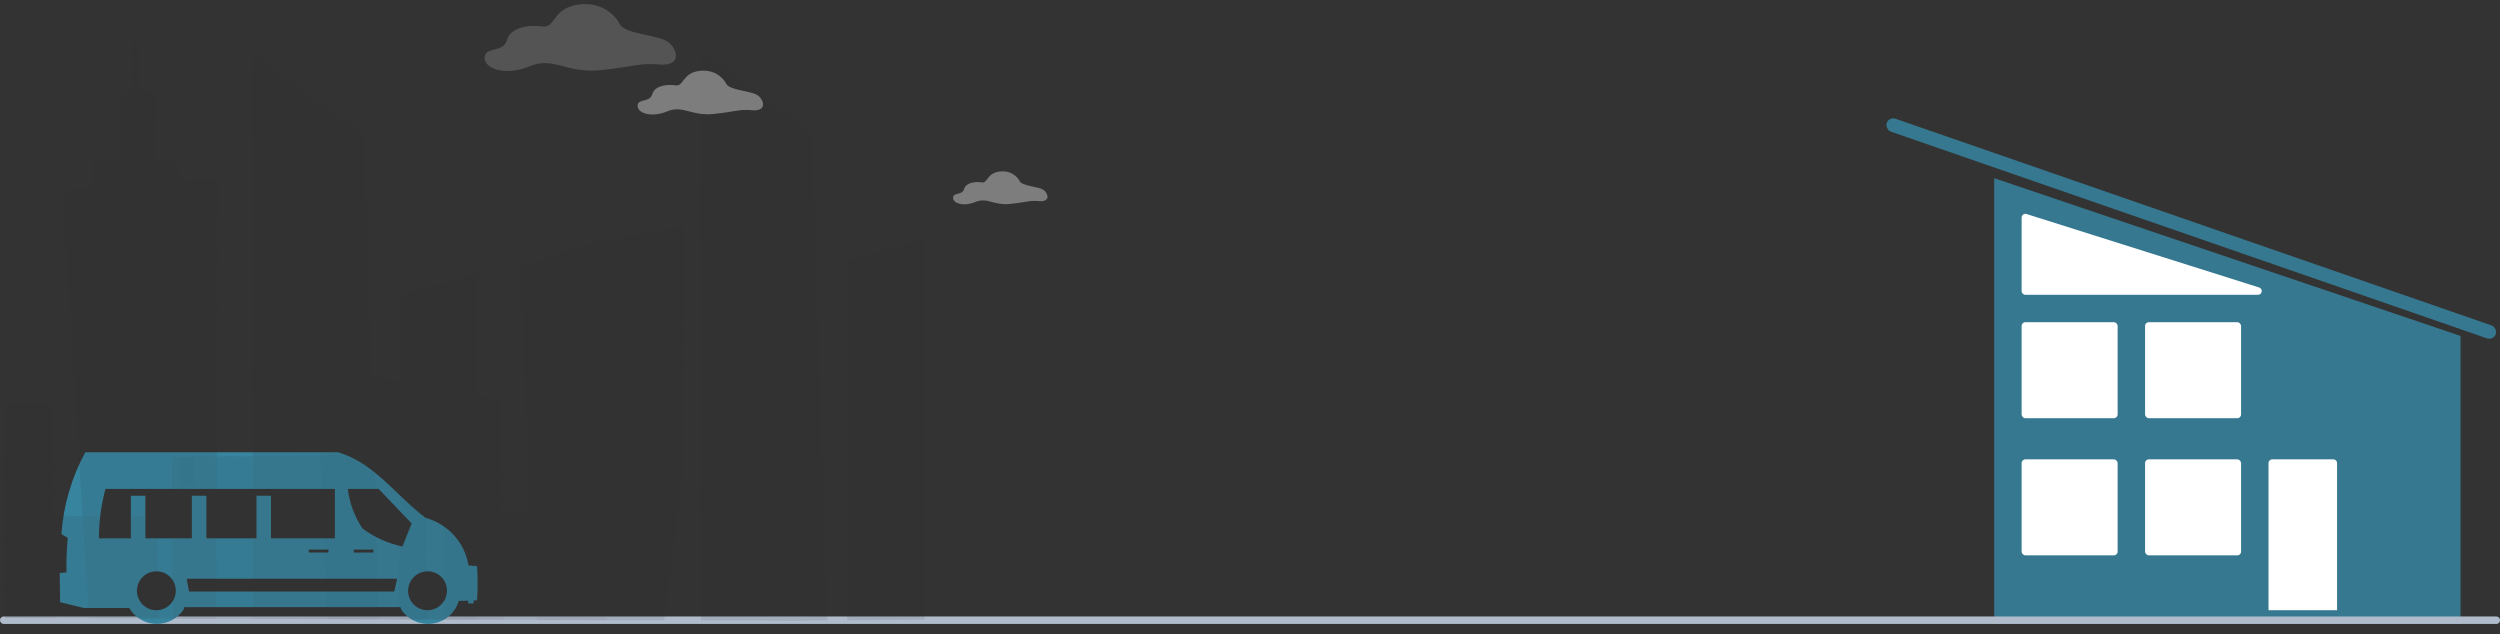 <svg width="335" height="85" viewBox="0 0 335 85" fill="none" xmlns="http://www.w3.org/2000/svg">
<rect x="0" y="0" width="335" height="85" fill="#333333" stroke="none"/>
<path opacity="0.85" d="M267.223 23.877L329.709 45.012V83.607H267.223V23.877Z" fill="#37849F"/>
<rect opacity="0.85" x="253.123" y="15.607" width="86.378" height="1.838" rx="0.919" transform="rotate(19.124 253.123 15.607)" fill="#37849F"/>
<path d="M270.898 29.155C270.898 28.817 271.227 28.576 271.549 28.678L302.724 38.523C303.269 38.695 303.145 39.5 302.574 39.5H271.398C271.122 39.5 270.898 39.276 270.898 39V29.155Z" fill="white"/>
<rect x="270.898" y="43.176" width="12.865" height="12.865" rx="0.5" fill="white"/>
<rect x="287.439" y="43.176" width="12.865" height="12.865" rx="0.5" fill="white"/>
<rect x="270.898" y="61.553" width="12.865" height="12.865" rx="0.5" fill="white"/>
<rect x="287.439" y="61.553" width="12.865" height="12.865" rx="0.5" fill="white"/>
<path d="M303.98 62.053C303.98 61.777 304.204 61.553 304.48 61.553H312.67C312.946 61.553 313.17 61.777 313.17 62.053V81.769H303.98V62.053Z" fill="white"/>
<line x1="334.5" y1="83.107" x2="0.5" y2="83.107" stroke="#B0BCCC" stroke-linecap="round"/>
<path d="M11.43 60.607H45.31C50.184 62.035 53.127 66.469 57.033 69.399C58.5 69.797 59.821 70.61 60.841 71.738C61.86 72.866 62.534 74.262 62.783 75.762L63.924 75.871C64.025 77.392 64.025 78.919 63.924 80.441L63.485 80.457C63.485 80.603 63.437 80.72 63.437 80.866H62.774L62.7 80.487L61.465 80.52L61.353 80.88C61.142 81.417 60.825 81.907 60.422 82.319C60.018 82.731 59.535 83.057 59.002 83.278C58.47 83.5 57.898 83.612 57.322 83.607C56.745 83.603 56.175 83.482 55.646 83.253C54.869 82.913 54.209 82.353 53.746 81.642L53.672 81.357H24.71L24.622 81.642C24.311 82.125 23.906 82.54 23.431 82.863C22.957 83.185 22.422 83.41 21.86 83.522C21.297 83.634 20.717 83.631 20.156 83.514C19.594 83.397 19.061 83.168 18.59 82.842C18.128 82.52 17.732 82.113 17.422 81.642L17.331 81.468H11.221L8.054 80.694C8.054 79.147 8 78.315 8 76.768L8.902 76.713V76.74C8.902 76.771 8.902 76.765 8.902 76.713V76.663C8.878 75.13 8.937 73.596 9.078 72.07L8.223 71.568C8.498 67.727 9.591 63.99 11.43 60.607ZM14.132 65.521C13.55 67.679 13.255 69.903 13.256 72.138H17.536V66.426H19.483V72.138H25.709V66.426H27.655V72.138H34.37V66.426H36.313V72.138H44.874V65.521H14.132ZM46.609 65.521C46.835 67.425 47.514 69.248 48.589 70.834C50.177 72.005 51.996 72.823 53.925 73.233L55.161 70.14L50.744 65.519L46.609 65.521ZM41.378 73.644V74.044H44.006V73.644H41.378ZM47.411 73.644V74.044H50.039V73.644H47.411ZM21.018 76.56C20.5 76.546 19.99 76.688 19.552 76.966C19.115 77.244 18.77 77.645 18.563 78.12C18.355 78.595 18.293 79.121 18.386 79.632C18.479 80.142 18.721 80.613 19.083 80.984C19.444 81.356 19.908 81.612 20.415 81.718C20.923 81.824 21.45 81.776 21.93 81.581C22.41 81.386 22.821 81.052 23.11 80.622C23.4 80.192 23.555 79.686 23.555 79.167C23.56 78.829 23.498 78.493 23.373 78.179C23.248 77.865 23.063 77.579 22.827 77.337C22.591 77.094 22.31 76.901 22 76.768C21.689 76.634 21.356 76.564 21.018 76.56ZM57.358 76.56C56.84 76.546 56.33 76.686 55.892 76.964C55.454 77.242 55.109 77.644 54.901 78.119C54.693 78.594 54.631 79.12 54.723 79.63C54.816 80.141 55.058 80.612 55.419 80.984C55.781 81.356 56.245 81.611 56.752 81.718C57.259 81.824 57.787 81.776 58.267 81.581C58.747 81.386 59.158 81.053 59.448 80.623C59.737 80.193 59.892 79.686 59.892 79.167C59.897 78.83 59.835 78.494 59.711 78.18C59.586 77.866 59.401 77.58 59.165 77.338C58.93 77.096 58.649 76.903 58.339 76.769C58.029 76.635 57.696 76.564 57.358 76.56ZM25.013 77.553L25.33 79.266H52.832L53.221 77.553H25.013Z" fill="#37849F"/>
<g opacity="0.2">
<path opacity="0.5" d="M91.752 30.239L91.45 64.6L88.996 83.119L83.219 83.115L81.268 83.112L71.994 83.104L71.114 71.833L69.688 35.846L79.436 32.508L91.752 30.239Z" fill="#2D2D2D"/>
<path opacity="0.5" d="M110.885 83.142L106.501 83.18L93.931 83.136L93.916 60.593L93.876 6.6L108.802 17.743L110.162 60.451L110.885 83.142Z" fill="#2D2D2D"/>
<path opacity="0.5" d="M67.195 53.627L67.451 83.043L59.586 83.014L43.846 82.959L42.422 48.906L67.195 53.627Z" fill="#2D2D2D"/>
<path opacity="0.5" d="M123.832 31.951L123.832 32.059L123.878 83.029L113.516 83.12L113.591 60.422L113.674 34.969L123.832 31.951Z" fill="#2D2D2D"/>
<path opacity="0.5" d="M81.141 68.526L81.268 83.092L71.995 83.059L67.451 83.043L59.586 83.014L59.461 68.715L81.141 68.526Z" fill="#2D2D2D"/>
<path opacity="0.5" d="M85.717 39.339L84.07 39.107L83.95 35.707L85.684 35.567L85.717 39.339Z" fill="#2D2D2D"/>
<path opacity="0.5" d="M106.984 35.872L105.337 35.639L105.218 32.239L106.951 32.1L106.984 35.872Z" fill="#2D2D2D"/>
<path opacity="0.5" d="M99.039 42.322L97.392 42.089L97.273 38.689L99.006 38.549L99.039 42.322Z" fill="#2D2D2D"/>
<path opacity="0.5" d="M98.843 20.014L97.197 19.782L97.077 16.382L98.811 16.243L98.843 20.014Z" fill="#2D2D2D"/>
<path opacity="0.5" d="M100.886 55.22L99.24 54.988L99.12 51.588L100.853 51.448L100.886 55.22Z" fill="#2D2D2D"/>
<path opacity="0.5" d="M85.936 64.436L84.289 64.204L84.169 60.804L85.903 60.664L85.936 64.436Z" fill="#2D2D2D"/>
<path opacity="0.5" d="M82.775 56.999L81.128 56.767L81.009 53.367L82.742 53.227L82.775 56.999Z" fill="#2D2D2D"/>
<path opacity="0.5" d="M29.22 23.855L29.068 61.16L28.981 82.906L23.194 82.886L21.243 82.877L11.929 82.846L11.068 69.137L8.323 25.473L12.681 25.134L23.827 24.271L29.22 23.855Z" fill="#2D2D2D"/>
<path opacity="0.5" d="M50.843 82.984L43.844 82.96L37.015 82.934L33.911 82.924L33.896 61.118L33.855 7.126L48.782 18.268L50.143 60.977L50.843 82.984Z" fill="#2D2D2D"/>
<path opacity="0.5" d="M7.176 54.151L7.426 82.829L4.531 82.82L0.672 82.805L0.642 69.227L0.609 53.873L7.176 54.151Z" fill="#2D2D2D"/>
<path opacity="0.5" d="M57.088 60.916L57.281 83.006L53.499 82.992L50.845 82.984L43.846 82.959L37.017 82.934L33.913 82.923L28.982 82.906L23.195 82.886L23.006 61.213L57.088 60.916Z" fill="#2D2D2D"/>
<path opacity="0.5" d="M63.851 36.681L63.85 36.78L63.859 83.03L63.192 83.028L59.587 83.018L57.281 83.012L53.499 83.003L53.589 62.791L53.69 39.456L63.851 36.681Z" fill="#2D2D2D"/>
<path opacity="0.5" d="M21.123 69.049L21.244 82.878L11.93 82.847L7.427 82.83L4.531 82.82L0.673 82.806L0.643 69.228L21.123 69.049Z" fill="#2D2D2D"/>
<path opacity="0.5" d="M23.846 26.444L12.861 26.54L12.24 21.682L23.803 21.581L23.846 26.444Z" fill="#2D2D2D"/>
<path opacity="0.5" d="M20.73 24.037L15.936 24.079L15.836 12.595L20.975 12.127L20.73 24.037Z" fill="#2D2D2D"/>
<path opacity="0.5" d="M18.606 5.61L17.738 5.617L17.838 17.102L18.706 17.094L18.606 5.61Z" fill="#2D2D2D"/>
<path opacity="0.5" d="M13.493 32.627L11.855 32.641L11.727 28.994L13.463 29.202L13.493 32.627Z" fill="#2D2D2D"/>
<path opacity="0.5" d="M25.699 39.862L24.052 39.63L23.933 36.23L25.666 36.09L25.699 39.862Z" fill="#2D2D2D"/>
<path opacity="0.5" d="M46.966 36.395L45.32 36.163L45.2 32.763L46.934 32.623L46.966 36.395Z" fill="#2D2D2D"/>
<path opacity="0.5" d="M40.867 55.743L39.22 55.511L39.101 52.111L40.834 51.971L40.867 55.743Z" fill="#2D2D2D"/>
<path opacity="0.5" d="M25.918 64.96L24.271 64.727L24.151 61.327L25.885 61.188L25.918 64.96Z" fill="#2D2D2D"/>
<path opacity="0.5" d="M22.758 57.523L21.111 57.29L20.991 53.89L22.724 53.751L22.758 57.523Z" fill="#2D2D2D"/>
</g>
<g opacity="0.4">
<path opacity="0.4" d="M82.93 3.014C82.93 3.014 81.435 0.2 77.719 0.587C74.002 0.973 74.47 3.804 72.696 3.553C70.923 3.303 68.448 3.59 67.93 5.366C67.411 7.142 65.014 6.189 64.935 7.695C64.855 9.201 67.703 10.239 70.968 8.883C74.233 7.526 75.848 9.872 80.449 9.404C85.05 8.936 85.617 8.4 88.345 8.642C91.073 8.884 90.992 7.018 89.742 5.789C88.491 4.56 83.476 4.722 82.93 3.014Z" fill="white"/>
</g>
<g opacity="0.6">
<path opacity="0.6" d="M136.59 24.176C136.59 24.176 135.852 22.786 134.018 22.977C132.184 23.169 132.414 24.568 131.54 24.438C130.665 24.309 129.441 24.456 129.187 25.333C128.933 26.21 127.748 25.739 127.711 26.482C127.674 27.225 129.077 27.738 130.688 27.068C132.3 26.398 133.096 27.556 135.367 27.326C137.638 27.095 137.917 26.83 139.263 26.949C140.61 27.067 140.57 26.148 139.953 25.541C139.336 24.935 136.857 25.018 136.59 24.176Z" fill="white"/>
</g>
<g opacity="0.6">
<path opacity="0.6" d="M97.234 11.082C97.234 11.082 96.254 9.236 93.816 9.49C91.379 9.743 91.686 11.6 90.522 11.437C89.358 11.275 87.734 11.461 87.396 12.626C87.058 13.79 85.482 13.165 85.434 14.151C85.386 15.136 87.249 15.819 89.391 14.93C91.532 14.04 92.591 15.579 95.609 15.271C98.627 14.964 98.998 14.613 100.788 14.772C102.577 14.93 102.524 13.707 101.703 12.901C100.883 12.094 97.592 12.202 97.234 11.082Z" fill="white"/>
</g>
</svg>
